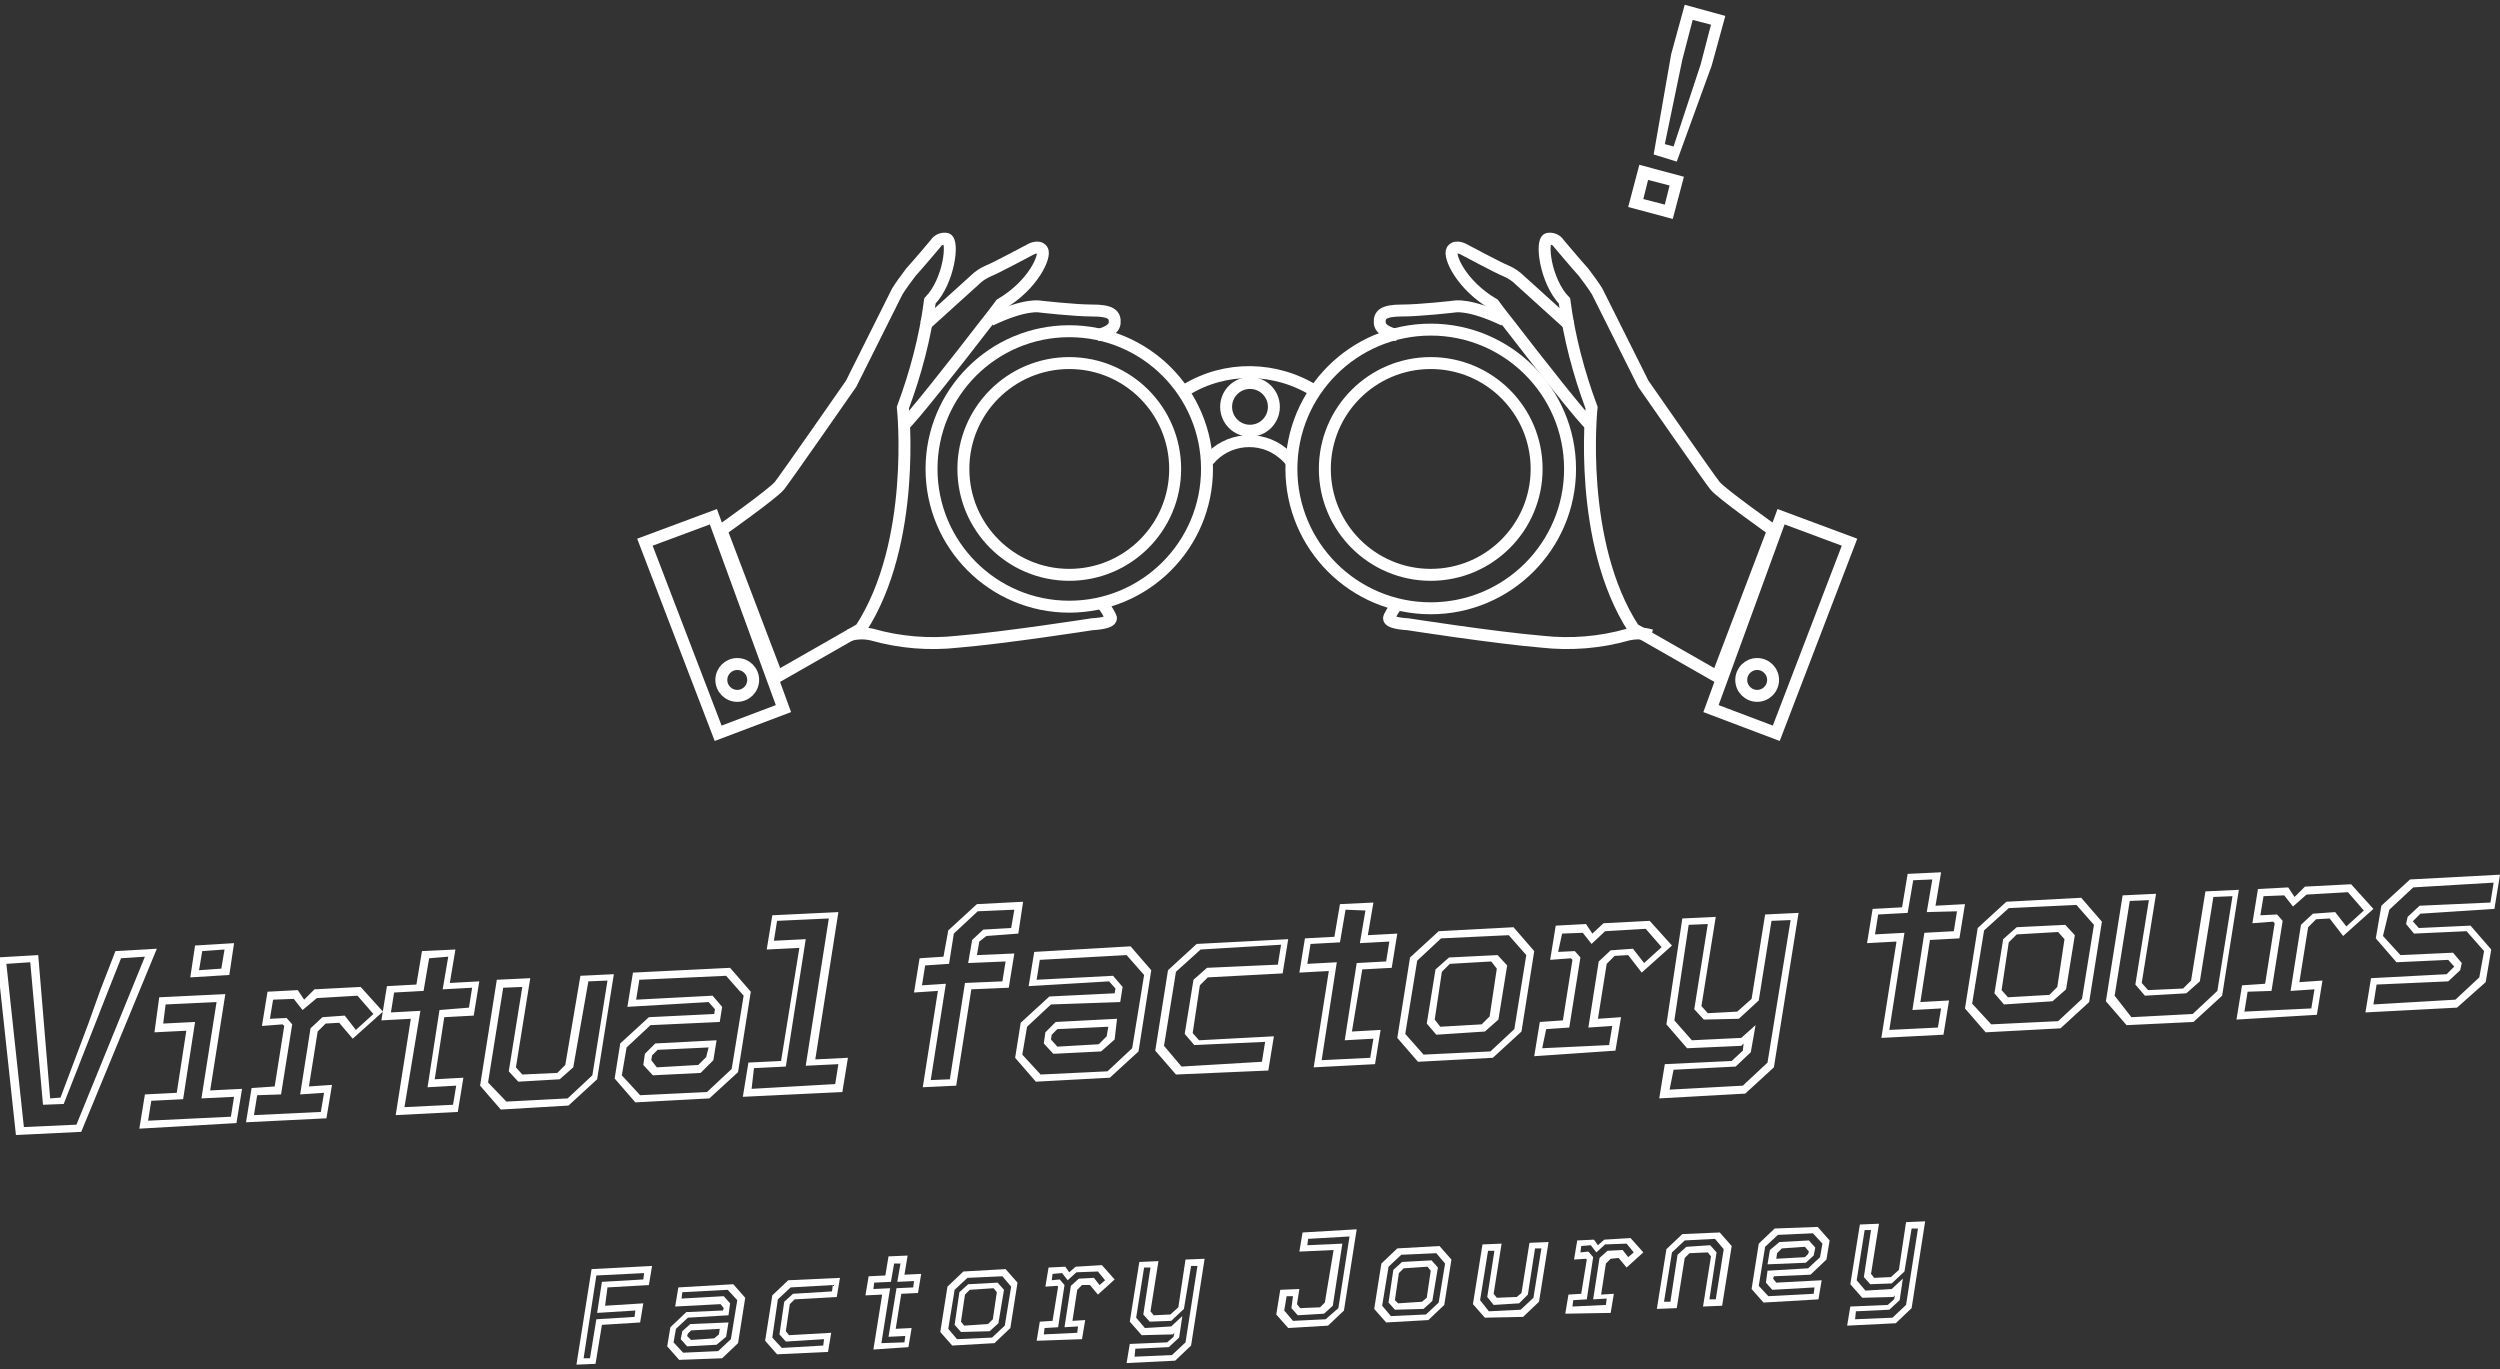 <?xml version="1.0" encoding="utf-8"?>
<!-- Generator: Adobe Illustrator 27.0.0, SVG Export Plug-In . SVG Version: 6.00 Build 0)  -->
<svg version="1.1" id="レイヤー_1" xmlns="http://www.w3.org/2000/svg" xmlns:xlink="http://www.w3.org/1999/xlink" x="0px"
	 y="0px" viewBox="0 0 314 172" style="enable-background:new 0 0 314 172;" xml:space="preserve">
<rect x="0" y="0" width="314" height="172" fill="#333333" stroke="none"/>
<style type="text/css">
	.st0{fill:#FFFFFF;}
	.st1{fill:none;stroke:#FFFFFF;stroke-width:1.5;stroke-miterlimit:10;}
</style>
<g>
	<path class="st0" d="M72.4,171.4l1.9-12l7.6-0.4l-0.4,2.4l-5.2,0.3L76,164l4.8-0.3l-0.4,2.4l-4.8,0.3l-0.8,4.9L72.4,171.4z
		 M73.3,170.6h0.8l0.8-4.9l4.8-0.3l0.1-0.8l-4.8,0.3l0.6-3.9l5.2-0.3l0.1-0.8l-6,0.3L73.3,170.6z"/>
	<path class="st0" d="M85.3,170.8l-1.5-1.7l0.4-2.4l2-1.9l4.6-0.2l0.1-0.3l-0.4-0.5l-5.7,0.3l0.4-2.4l6.9-0.4l1.5,1.7l-0.9,5.7
		l-2,1.9L85.3,170.8z M85.8,169.9l4.4-0.2l1.6-1.5l0.8-4.9l-1.2-1.3l-5.7,0.3l-0.1,0.8l5.3-0.3l0.8,0.9l-0.2,1.5l-5.1,0.3l-1.5,1.4
		l-0.3,1.7L85.8,169.9z M86.3,169.1l-0.8-0.9l0.2-1l1-0.9l4.8-0.2l-0.3,1.8l-1.2,1L86.3,169.1z M86.8,168.3l2.9-0.2l0.6-0.5l0.1-0.7
		l-3.6,0.2l-0.4,0.4l-0.1,0.3L86.8,168.3z"/>
	<path class="st0" d="M97.6,170.1l-1.5-1.7l0.9-5.7l2-1.9l6.5-0.3l-0.4,2.4l-5.3,0.3l-0.6,0.6l-0.5,3.4l0.4,0.5l5.3-0.3l-0.4,2.4
		L97.6,170.1z M98.2,169.3l5.2-0.3l0.1-0.8l-4.8,0.3l-0.8-0.9l0.6-4.1l1.1-1l4.9-0.3l0.1-0.8l-5.3,0.3l-1.6,1.5L97,168L98.2,169.3z"
		/>
	<path class="st0" d="M109.7,169.5l1.1-6.9l-2.1,0.1l0.4-2.4l2.1-0.1l0.4-2.4l2.4-0.1l-0.4,2.4l2.1-0.1l-0.4,2.4l-2.1,0.1l-0.7,4.4
		l2-0.1l-0.4,2.4L109.7,169.5z M110.7,168.7l2.9-0.1l0.1-0.8l-2.1,0.1l1-6.1l2.1-0.1l0.1-0.8l-2.1,0.1l0.4-2.3h-0.8l-0.4,2.3
		l-2.1,0.1l-0.1,0.8l2.1-0.1L110.7,168.7z"/>
	<path class="st0" d="M119.6,169l-1.5-1.7l0.9-5.7l2-1.9l5.3-0.3l1.5,1.7l-0.9,5.7l-2,1.9L119.6,169z M120.2,168.2l4.4-0.2l1.6-1.5
		l0.8-4.9l-1.1-1.3l-4.4,0.2l-1.6,1.5l-0.8,4.9L120.2,168.2z M120.7,167.3l-0.8-0.9l0.6-4.1l1.1-1l3.7-0.2l0.8,0.9l-0.7,4.2l-1.1,1
		L120.7,167.3z M121.1,166.5l3-0.2l0.6-0.6l0.5-3.4l-0.4-0.5l-3,0.2l-0.6,0.6l-0.5,3.4L121.1,166.5z"/>
	<path class="st0" d="M130.2,168.4l0.4-2.4l1.6-0.1l0.7-4.3l-0.1-0.1l-1.5,0.1l0.4-2.4l2.1-0.1l0.5,0.7l0.8-0.7l3.3-0.2l1.6,1.8
		l-2.1,1.9l-1-1.2h-1l-0.6,0.6l-0.6,3.9l1.6-0.1l-0.4,2.4L130.2,168.4z M131.1,167.6l4.2-0.2l0.1-0.8l-1.7,0.1l0.8-5.2l1-0.9
		l1.9-0.1l0.7,0.9l0.7-0.6l-0.9-1.1l-2.7,0.1l-1.1,1l-0.7-0.9l-1.2,0.1l-0.1,0.8l1-0.1l0.6,0.7l-0.8,5.3l-1.7,0.1L131.1,167.6z"/>
	<path class="st0" d="M143.4,167.7l-1.5-1.7l1.2-7.5l2.4-0.1l-1,6.3l0.4,0.5l2.1-0.1l1-0.9l0.9-6l2.4-0.1l-1.7,10.9l-2,1.9l-6.1,0.3
		l0.4-2.4l4.7-0.2l0.8-0.7l0.1-0.5l-0.2,0.2L143.4,167.7z M142.5,170.4l4.7-0.2l1.7-1.6l1.5-9.6h-0.8l-0.9,5.4l-1.6,1.5l-2.7,0.1
		l-0.8-0.9l0.9-5.9h-0.8l-1,6.3l1.1,1.3l3.3-0.2l1.4-1.3l-0.4,2.7l-1.3,1.2l-4.2,0.2L142.5,170.4z"/>
	<path class="st0" d="M161.8,166.8l-1.5-1.7l0.5-3.1l2.4-0.1l-0.3,1.9l0.4,0.5l2.5-0.1l0.6-0.6l1.1-6.6l-4.3,0.2l0.4-2.4l6.8-0.4
		l-1.6,10.2l-2,1.9L161.8,166.8z M162.4,165.9l4.1-0.2l1.6-1.4l1.4-9l-5.2,0.3l-0.1,0.8l4.4-0.2l-1.2,7.8l-1.1,1l-3.3,0.2l-0.8-0.9
		l0.2-1.5h-0.8l-0.3,1.8L162.4,165.9z"/>
	<path class="st0" d="M174.1,166.1l-1.5-1.7l0.9-5.7l2-1.9l5.3-0.3l1.5,1.7l-0.9,5.7l-2,1.9L174.1,166.1z M174.7,165.3l4.4-0.2
		l1.6-1.5l0.8-4.9l-1.1-1.3l-4.4,0.2l-1.6,1.5l-0.8,4.9L174.7,165.3z M175.2,164.5l-0.8-0.9l0.6-4.1l1.1-1l3.7-0.2l0.8,0.9l-0.7,4.2
		l-1.1,1L175.2,164.5z M175.6,163.7l3-0.2l0.6-0.5l0.5-3.4l-0.4-0.5l-3,0.2l-0.6,0.6l-0.5,3.4L175.6,163.7z"/>
	<path class="st0" d="M186.5,165.5l-1.5-1.7l1.2-7.5l2.4-0.1l-1,6.3l0.4,0.5l2.5-0.1l0.6-0.5l1-6.3l2.4-0.1l-1.2,7.5l-2,1.9
		L186.5,165.5z M187,164.7l4-0.2l1.6-1.5l1-6.2h-0.8l-0.9,5.8l-1.1,1.1l-3.2,0.2l-0.8-1l0.9-5.8h-0.8l-1,6.2L187,164.7z"/>
	<path class="st0" d="M196.6,165l0.4-2.4l1.6-0.1l0.7-4.3l-0.1-0.1l-1.5,0.1l0.4-2.4l2.1-0.1l0.5,0.7l0.8-0.7l3.3-0.2l1.6,1.8
		l-2.1,1.9l-1-1.2l-1,0.1l-0.6,0.6l-0.6,3.9l1.6-0.1l-0.4,2.4L196.6,165z M197.5,164.1l4.2-0.2l0.1-0.8l-1.7,0.1l0.8-5.2l1-0.9
		l1.9-0.1l0.7,0.9l0.7-0.6l-0.9-1.1l-2.7,0.1l-1.1,1l-0.7-0.9l-1.2,0.1l-0.1,0.8l1-0.1l0.6,0.7l-0.8,5.3l-1.7,0.1L197.5,164.1z"/>
	<path class="st0" d="M208.1,164.4l1.2-7.5l2-1.9l4.7-0.2l1.5,1.7l-1.2,7.5l-2.4,0.1l1-6.3l-0.4-0.5l-2.3,0.1l-0.6,0.6l-1,6.3
		L208.1,164.4z M209,163.5h0.8l0.9-5.9l1.1-1l3-0.2l0.8,0.9l-0.9,5.9h0.8l1-6.3l-1.1-1.3l-3.8,0.2l-1.6,1.5L209,163.5z"/>
	<path class="st0" d="M228.3,154.1l1.5,1.7l-0.4,2.4l-2,1.9l-4.6,0.2l-0.1,0.3l0.4,0.5l5.7-0.3l-0.4,2.4l-6.9,0.4l-1.5-1.7l0.9-5.7
		l2-1.9L228.3,154.1z M227.7,154.9l-4.4,0.2l-1.6,1.5l-0.8,4.9l1.2,1.3l5.7-0.3l0.1-0.8l-5.3,0.3l-0.8-0.9l0.2-1.5l5.1-0.3l1.5-1.4
		l0.3-1.7L227.7,154.9z M227.2,155.8l0.8,0.9l-0.2,1l-1,0.9l-4.8,0.2l0.3-1.8l1.2-1L227.2,155.8z M226.7,156.6l-2.9,0.2l-0.6,0.6
		l-0.1,0.7l3.6-0.2l0.4-0.4l0.1-0.3L226.7,156.6z"/>
	<path class="st0" d="M233.9,163l-1.5-1.7l1.2-7.5l2.4-0.1l-1,6.3l0.4,0.5l2.1-0.1l1-0.9l0.9-6l2.4-0.1l-1.7,10.9l-2,1.9l-6.1,0.3
		l0.4-2.4l4.7-0.2l0.8-0.7l0.1-0.5l-0.2,0.2L233.9,163z M233,165.7l4.7-0.2l1.7-1.6l1.5-9.6h-0.8l-0.9,5.4l-1.6,1.5l-2.7,0.1
		l-0.8-0.9l0.9-5.9h-0.8l-1,6.3l1.1,1.3l3.3-0.2l1.4-1.3l-0.4,2.7l-1.3,1.2l-4.2,0.2L233,165.7z"/>
</g>
<g>
	<circle class="st1" cx="134.3" cy="58.9" r="17.3"/>
	<path class="st1" d="M148.9,49c5-3.1,11.4-3,16.4,0.2"/>
	<path class="st1" d="M151.8,57.8c2.3-2.8,6.5-3.2,9.3-0.9c0.5,0.4,0.9,0.8,1.2,1.3"/>
	<circle class="st1" cx="134.3" cy="58.9" r="13.3"/>
	<circle class="st1" cx="157" cy="51.1" r="3"/>
	<path class="st1" d="M90.6,66.6c0,0,6.5-4.6,7.3-5.6s9-12.8,9-12.8l5.8-11.6c0.5-0.8,1.1-1.6,1.7-2.4c1-1.1,3.1-3.6,3.1-3.6
		c0.3-0.5,0.9-0.7,1.4-0.6c0.9,0.3,0.3,5.3-2.1,7.8c-0.6,4.6-1.8,9.1-3.4,13.4c0,0,1.8,16.9-5.3,27.8l-10.5,6L90.6,66.6z"/>
	<path class="st1" d="M106.6,79.8c1-0.3,2-0.3,2.9-0.1c3.5,1,7.2,1.3,10.8,0.9c6-0.5,16.9-2.2,16.9-2.2s2.7-0.1,2.3-0.9
		c-0.3-0.6-0.6-1.1-1-1.6"/>
	<path class="st1" d="M116.1,40.9l6.3-5.7c0.5-0.5,1.1-0.9,1.8-1.2c0.6-0.2,5.1-2.6,5.1-2.6s1.1-0.7,1.6,0c0.5,0.7-1.1,4.4-5.2,6.8
		c0,0-0.8,1.1-2,2.6c-3.3,4.3-9.6,12.3-10.2,12.6"/>
	<path class="st1" d="M137.8,42.1c0,0,2.1-0.4,2.2-1.5s-0.5-1.6-2.8-1.6s-6.6-0.5-6.6-0.5s-1.8-0.4-6.2,1.7"/>
	<path class="st1" d="M81,68.1l8.6-3.2L98.4,89l-8.2,3.1L81,68.1z"/>
	<circle class="st1" cx="92.6" cy="85.4" r="2"/>
	<circle class="st1" cx="179.7" cy="58.9" r="17.5"/>
	<circle class="st1" cx="179.7" cy="58.9" r="13.3"/>
	<path class="st1" d="M222.7,66.6c0,0-6.5-4.6-7.3-5.6s-9-12.8-9-12.8l-5.8-11.6c-0.5-0.8-1.1-1.6-1.7-2.4c-1-1.1-3.1-3.6-3.1-3.6
		c-0.3-0.5-0.9-0.7-1.4-0.6c-0.9,0.3-0.3,5.3,2.1,7.8c0.6,4.6,1.8,9.1,3.4,13.4c0,0-1.8,16.9,5.3,27.8l10.5,6L222.7,66.6z"/>
	<path class="st1" d="M207.4,79.8c-1-0.3-2-0.3-2.9-0.1c-3.5,1-7.2,1.3-10.8,0.9c-6-0.5-16.9-2.2-16.9-2.2s-2.7-0.1-2.3-0.9
		c0.3-0.6,0.6-1.1,1-1.6"/>
	<path class="st1" d="M197.2,40.9l-6.3-5.7c-0.5-0.5-1.1-0.9-1.8-1.2c-0.6-0.2-5.1-2.6-5.1-2.6s-1.1-0.7-1.6,0
		c-0.5,0.7,1.1,4.4,5.2,6.8c0,0,0.8,1.1,2,2.6c3.3,4.3,9.6,12.3,10.2,12.6"/>
	<path class="st1" d="M175.5,42.1c0,0-2.1-0.4-2.2-1.5s0.5-1.6,2.8-1.6s6.6-0.5,6.6-0.5s1.8-0.4,6.2,1.7"/>
	<path class="st1" d="M232.3,68.1l-8.6-3.2L214.9,89l8.2,3.1L232.3,68.1z"/>
	<circle class="st1" cx="220.7" cy="85.4" r="2"/>
</g>
<path class="st0" d="M204.5,26l1.4-5.3l5.6,1.5l-1.4,5.3L204.5,26z M206.4,25l2.7,0.7l0.6-2.4l-2.7-0.7L206.4,25z M207.7,19.4
	l2.2-12.6l1.7-6.2l5.1,1.4L215,8.2l-4.4,12.1L207.7,19.4z M209.1,18.1l1.1,0.3l3.4-10.3l1.3-5l-2.3-0.6l-1.3,5L209.1,18.1z"/>
<g transform="translate(0 118.559)">
	<path class="st0" d="M23.9,4.2l0.6-4l4.9-0.3l-0.6,4L23.9,4.2z M25,3.3l2.8-0.2l0.4-2.4l-2.8,0.2L25,3.3z M17.5,23.2l0.7-4.3l4-0.2
		l1.2-7.8l-4,0.2L20,6.7l8.3-0.4l-1.9,12.1l4-0.2l-0.7,4.3L17.5,23.2z M18.6,22.2L29,21.7l0.4-2.5l-4.1,0.2l1.9-12.1l-6.4,0.3
		L20.5,10l4-0.2l-1.5,9.7l-4,0.2L18.6,22.2z M30.9,22.4l0.7-4.3l2.9-0.2l1.2-7.6l-0.2-0.2l-2.6,0.2L33.6,6l3.8-0.2l0.8,1.2l1.3-1.3
		l5.8-0.3l2.8,3.1l-3.8,3.4l-1.7-2L40.9,10l-1,1l-1.1,6.9l2.9-0.2L41,21.9L30.9,22.4z M31.9,21.5l8.4-0.4l0.4-2.4l-3,0.2l1.3-8.3
		l1.5-1.4l2.8-0.2l1.4,1.8l2.2-2l-2-2.3l-5.1,0.3L38,8.3l-1.1-1.4l-2.6,0.1l-0.4,2.4l2.1-0.1l0.7,0.8l-1.4,8.8L32.3,19L31.9,21.5z
		 M49.7,21.5l1.9-12.1l-3.7,0.2l0.7-4.3l3.7-0.2L53,0.9l4.2-0.2l-0.7,4.2l3.7-0.2l-0.7,4.3l-3.7,0.2L54.6,17l3.6-0.2l-0.7,4.3
		L49.7,21.5z M50.8,20.5l6.1-0.3l0.4-2.4l-3.6,0.2l1.5-9.7L58.9,8l0.4-2.5l-3.7,0.2l0.7-4.1l-2.4,0.2l-0.7,4.1l-3.7,0.2l-0.4,2.5
		l3.7-0.2L50.8,20.5z M62.9,20.8l-2.6-3l2.1-13.3l4.2-0.2l-1.8,11.2l0.8,0.9l4.4-0.2l1-1L72.9,4l4.2-0.2L75,17l-3.6,3.3L62.9,20.8z
		 M63.6,19.8l7.7-0.4l3.1-2.9l1.9-11.9l-2.4,0.1L72,15.5l-1.7,1.5l-5.2,0.3L63.9,16l1.7-10.6l-2.4,0.1l-1.9,11.9L63.6,19.8z
		 M79.8,19.9l-2.6-3l0.7-4.4l3.6-3.3l8.2-0.4l0.1-0.6L89,7.3L78.8,7.9l0.7-4.3L91.7,3l2.6,3l-1.6,10.1l-3.6,3.3L79.8,19.9z M82,16.5
		l-1.2-1.3l0.2-1.4l1.3-1.3l7.7-0.4l-0.4,2.5L88,16.2L82,16.5z M80.4,19l8.4-0.4l3.1-2.9l1.5-9.2L91.2,4L80.3,4.5L79.9,7l9.6-0.5
		l1.2,1.4l-0.3,1.9l-8.7,0.4l-3,2.8l-0.6,3.5L80.4,19z M82.5,15.5l5.2-0.3l1-1L89,13l-6.4,0.3L81.9,14l-0.1,0.6L82.5,15.5z
		 M93.3,19.2l0.7-4.3l4.1-0.2l2.3-14.2l-4.1,0.2l0.7-4.3l8.3-0.4l-2.9,18.5l4.1-0.2l-0.7,4.3L93.3,19.2z M94.4,18.2l10.5-0.6
		l0.4-2.5l-4.1,0.2l2.9-18.5l-6.5,0.3l-0.4,2.5l4-0.2l-2.5,16l-4,0.2L94.4,18.2z M115.9,18l1.9-12.1l-3,0.2l0.7-4.3l3-0.2l0.6-3.3
		l3.6-3.3l5.8-0.3l-0.6,4l-4,0.3L123-0.3l-0.3,1.7l4.7-0.2l-0.7,4.3l-4.7,0.2l-1.9,12.1L115.9,18z M116.9,17.1l2.4-0.1l1.9-12.1
		l4.7-0.2l0.4-2.5l-4.7,0.2l0.5-2.9l1.4-1.3l3.5-0.2l0.4-2.3l-4.6,0.2l-3,2.8l-0.6,3.8l-3,0.2l-0.4,2.5l3-0.2L116.9,17.1z
		 M130.1,17.3l-2.6-3l0.7-4.4l3.6-3.3l8.2-0.4l0.1-0.6l-0.8-0.9l-10.1,0.6l0.7-4.3L142,0.3l2.6,3L143,13.5l-3.6,3.3L130.1,17.3z
		 M132.3,13.8l-1.2-1.3l0.2-1.4l1.3-1.3l7.7-0.4L140,12l-1.7,1.5L132.3,13.8z M130.7,16.4l8.4-0.4l3.1-2.9l1.5-9.2l-2.2-2.5
		l-10.9,0.6l-0.4,2.5l9.6-0.5l1.2,1.4l-0.3,1.9L132,7.6l-3,2.8l-0.6,3.5L130.7,16.4z M132.8,12.9l5.2-0.3l1-1l0.2-1.2l-6.4,0.3
		l-0.7,0.7L132,12L132.8,12.9z M147.7,16.4l-2.6-3l1.6-10.1l3.6-3.3l11.5-0.6l-0.7,4.3l-9.4,0.5l-1,1l-0.9,6l0.8,0.9l9.4-0.5
		l-0.7,4.3L147.7,16.4z M148.4,15.4l10.1-0.6l0.4-2.5l-8.9,0.4l-1.2-1.4l1.1-6.8l1.7-1.5l8.9-0.4l0.4-2.5l-10.1,0.6l-3.1,2.8
		l-1.5,9.3L148.4,15.4z M165,15.5l1.9-12.1l-3.7,0.2l0.7-4.3l3.7-0.2l0.7-4.1l4.2-0.2l-0.7,4.1l3.7-0.2l-0.7,4.3l-3.7,0.2l-1.3,7.8
		l3.6-0.2l-0.7,4.3L165,15.5z M166,14.6l6.1-0.3l0.4-2.4l-3.6,0.2l1.5-9.7l3.7-0.2l0.4-2.5l-3.7,0.2l0.7-4.1L169-4.3l-0.7,4.1
		l-3.7,0.2l-0.4,2.5l3.7-0.2L166,14.6z M178.1,14.8l-2.6-3l1.6-10.1l3.6-3.3l9.4-0.5l2.6,3L191.1,11l-3.6,3.3L178.1,14.8z
		 M178.8,13.9l8.4-0.4l3-2.8l1.5-9.3l-2.2-2.5l-8.5,0.4L178,2.1l-1.5,9.2L178.8,13.9z M180.4,11.4l-1.2-1.4l1.1-6.8l1.7-1.5l6.1-0.3
		l1.2,1.3l-1.1,6.8l-1.7,1.5L180.4,11.4z M180.9,10.4l5.2-0.3l1-1l0.9-6l-0.7-0.9l-5.2,0.3l-1,1l-0.9,6L180.9,10.4z M192.7,14.1
		l0.7-4.3l2.9-0.2l1.2-7.6l-0.2-0.2l-2.6,0.2l0.7-4.3l3.8-0.2l0.8,1.2l1.4-1.3l5.8-0.3l2.8,3.1l-3.8,3.4l-1.7-2.2l-1.7,0.1l-1,1
		l-1.1,6.9l2.9-0.2l-0.7,4.2L192.7,14.1z M193.7,13.1l8.4-0.4l0.4-2.4l-3,0.2l1.3-8.3l1.5-1.4l2.8-0.2l1.4,1.8l2.2-2l-2-2.3
		l-5.1,0.3l-1.7,1.6l-1.1-1.4l-2.6,0.1L195.7,1l2.1-0.1l0.7,0.8l-1.4,8.8l-2.9,0.2L193.7,13.1z M211.9,13.1l-2.6-3l2-13.3l4.2-0.2
		l-1.8,11.2l0.8,0.9l3.7-0.2l1.8-1.6l1.7-10.6l4.2-0.2l-3.1,19.4l-3.6,3.3l-10.8,0.6l0.7-4.3l8.4-0.4l1.4-1.3l0.1-0.9l-0.3,0.3
		L211.9,13.1z M209.7,18.3l9.2-0.5l3.1-2.9L224.9-3l-2.4,0.1l-1.6,10l-2.5,2.3L214,9.5l-1.2-1.3l1.7-10.7l-2.4,0.1l-1.8,12l2.2,2.5
		l6.2-0.3l1.8-1.6l-0.6,3.4l-1.9,1.8l-7.8,0.4L209.7,18.3z M236.3,11.8l1.9-12.1l-3.7,0.2l0.7-4.3l3.7-0.2l0.7-4.2l4.2-0.2l-0.7,4.2
		l3.7-0.2l-0.7,4.3l-3.7,0.2l-1.2,7.8l3.6-0.2l-0.7,4.3L236.3,11.8z M237.3,10.8l6.1-0.3l0.4-2.4l-3.6,0.2l1.5-9.7l3.7-0.2l0.4-2.5
		L242-4l0.7-4.1L240.3-8l-0.7,4.1l-3.7,0.2l-0.4,2.5l3.7-0.2L237.3,10.8z M249.4,11.1l-2.6-3L248.4-2l3.6-3.3l9.4-0.5l2.6,3
		l-1.6,10.1l-3.6,3.3L249.4,11.1z M250.1,10.1l8.4-0.4l3-2.8l1.5-9.3l-2.2-2.5l-8.5,0.4l-3.1,2.8l-1.5,9.2L250.1,10.1z M251.7,7.6
		l-1.2-1.4l1.1-6.8l1.7-1.5l6.1-0.3l1.2,1.3l-1.1,6.8l-1.7,1.5L251.7,7.6z M252.2,6.7l5.2-0.3l1-1l0.9-6l-0.8-0.9l-5.2,0.3l-1,1
		l-0.9,6L252.2,6.7z M267.1,10.2l-2.6-3l2.1-13.3l4.2-0.2l-1.8,11.2l0.8,0.9l4.4-0.2l1-1l1.8-11.2l4.2-0.2l-2.1,13.3l-3.6,3.3
		L267.1,10.2z M267.7,9.2l7.7-0.4l3.1-2.9l1.9-11.9l-2.4,0.1l-1.7,10.6l-1.7,1.5l-5.2,0.3l-1.2-1.4l1.7-10.6l-2.4,0.1l-1.9,11.9
		L267.7,9.2z M280.9,9.5l0.7-4.3l2.9-0.2l1.2-7.6l-0.2-0.2l-2.6,0.2l0.7-4.3l3.8-0.2l0.8,1.2l1.3-1.3l5.8-0.3l2.8,3.1l-3.8,3.4
		l-1.7-2.2l-1.7,0.1l-1,1l-1.1,6.9l2.9-0.2L291,8.9L280.9,9.5z M281.9,8.5l8.4-0.4l0.4-2.4l-3,0.2l1.3-8.3l1.5-1.4l2.8-0.2l1.4,1.8
		l2.2-2l-2-2.3l-5.2,0.3L288-4.7l-1.1-1.4l-2.6,0.1l-0.4,2.4l2.1-0.1l0.7,0.8l-1.4,8.8L282.3,6L281.9,8.5z M297.1,8.6l0.7-4.3
		l9.5-0.5l1-1v0.1L307.5,2L301,2.3l-2.6-3l0.7-4.1l3.6-3.3L314-8.7l-0.7,4.3L304-3.8l-1,1v-0.1l0.8,0.9l6.5-0.3l2.6,3l-0.7,4.1
		L308.6,8L297.1,8.6z M298.1,7.6l10.3-0.6l3-2.8l0.6-3.3l-2.2-2.5l-6.6,0.3l-1-1.2l0.2-0.9l1.5-1.4l8.9-0.4l0.4-2.5l-10.1,0.6
		l-3,2.8L299.3-1l2.2,2.4l6.6-0.3l1.1,1.3L309,3.3l-1.5,1.4l-9,0.4L298.1,7.6z"/>
	<path class="st0" d="M14.5,0.9l-1.9,4.9l-1.5,4.2l-3.5,9.3l-1.3,0.1L4.8,1.4l-5.2,0.3L2,24l8.2-0.4l9.5-23L14.5,0.9z M9.6,22.7
		L3,23L0.8,2.5l3-0.2l1.6,17.9L8,20.1l4.4-11.2l0.9-2.3l1.9-4.8l3-0.2L9.6,22.7z"/>
</g>
</svg>

